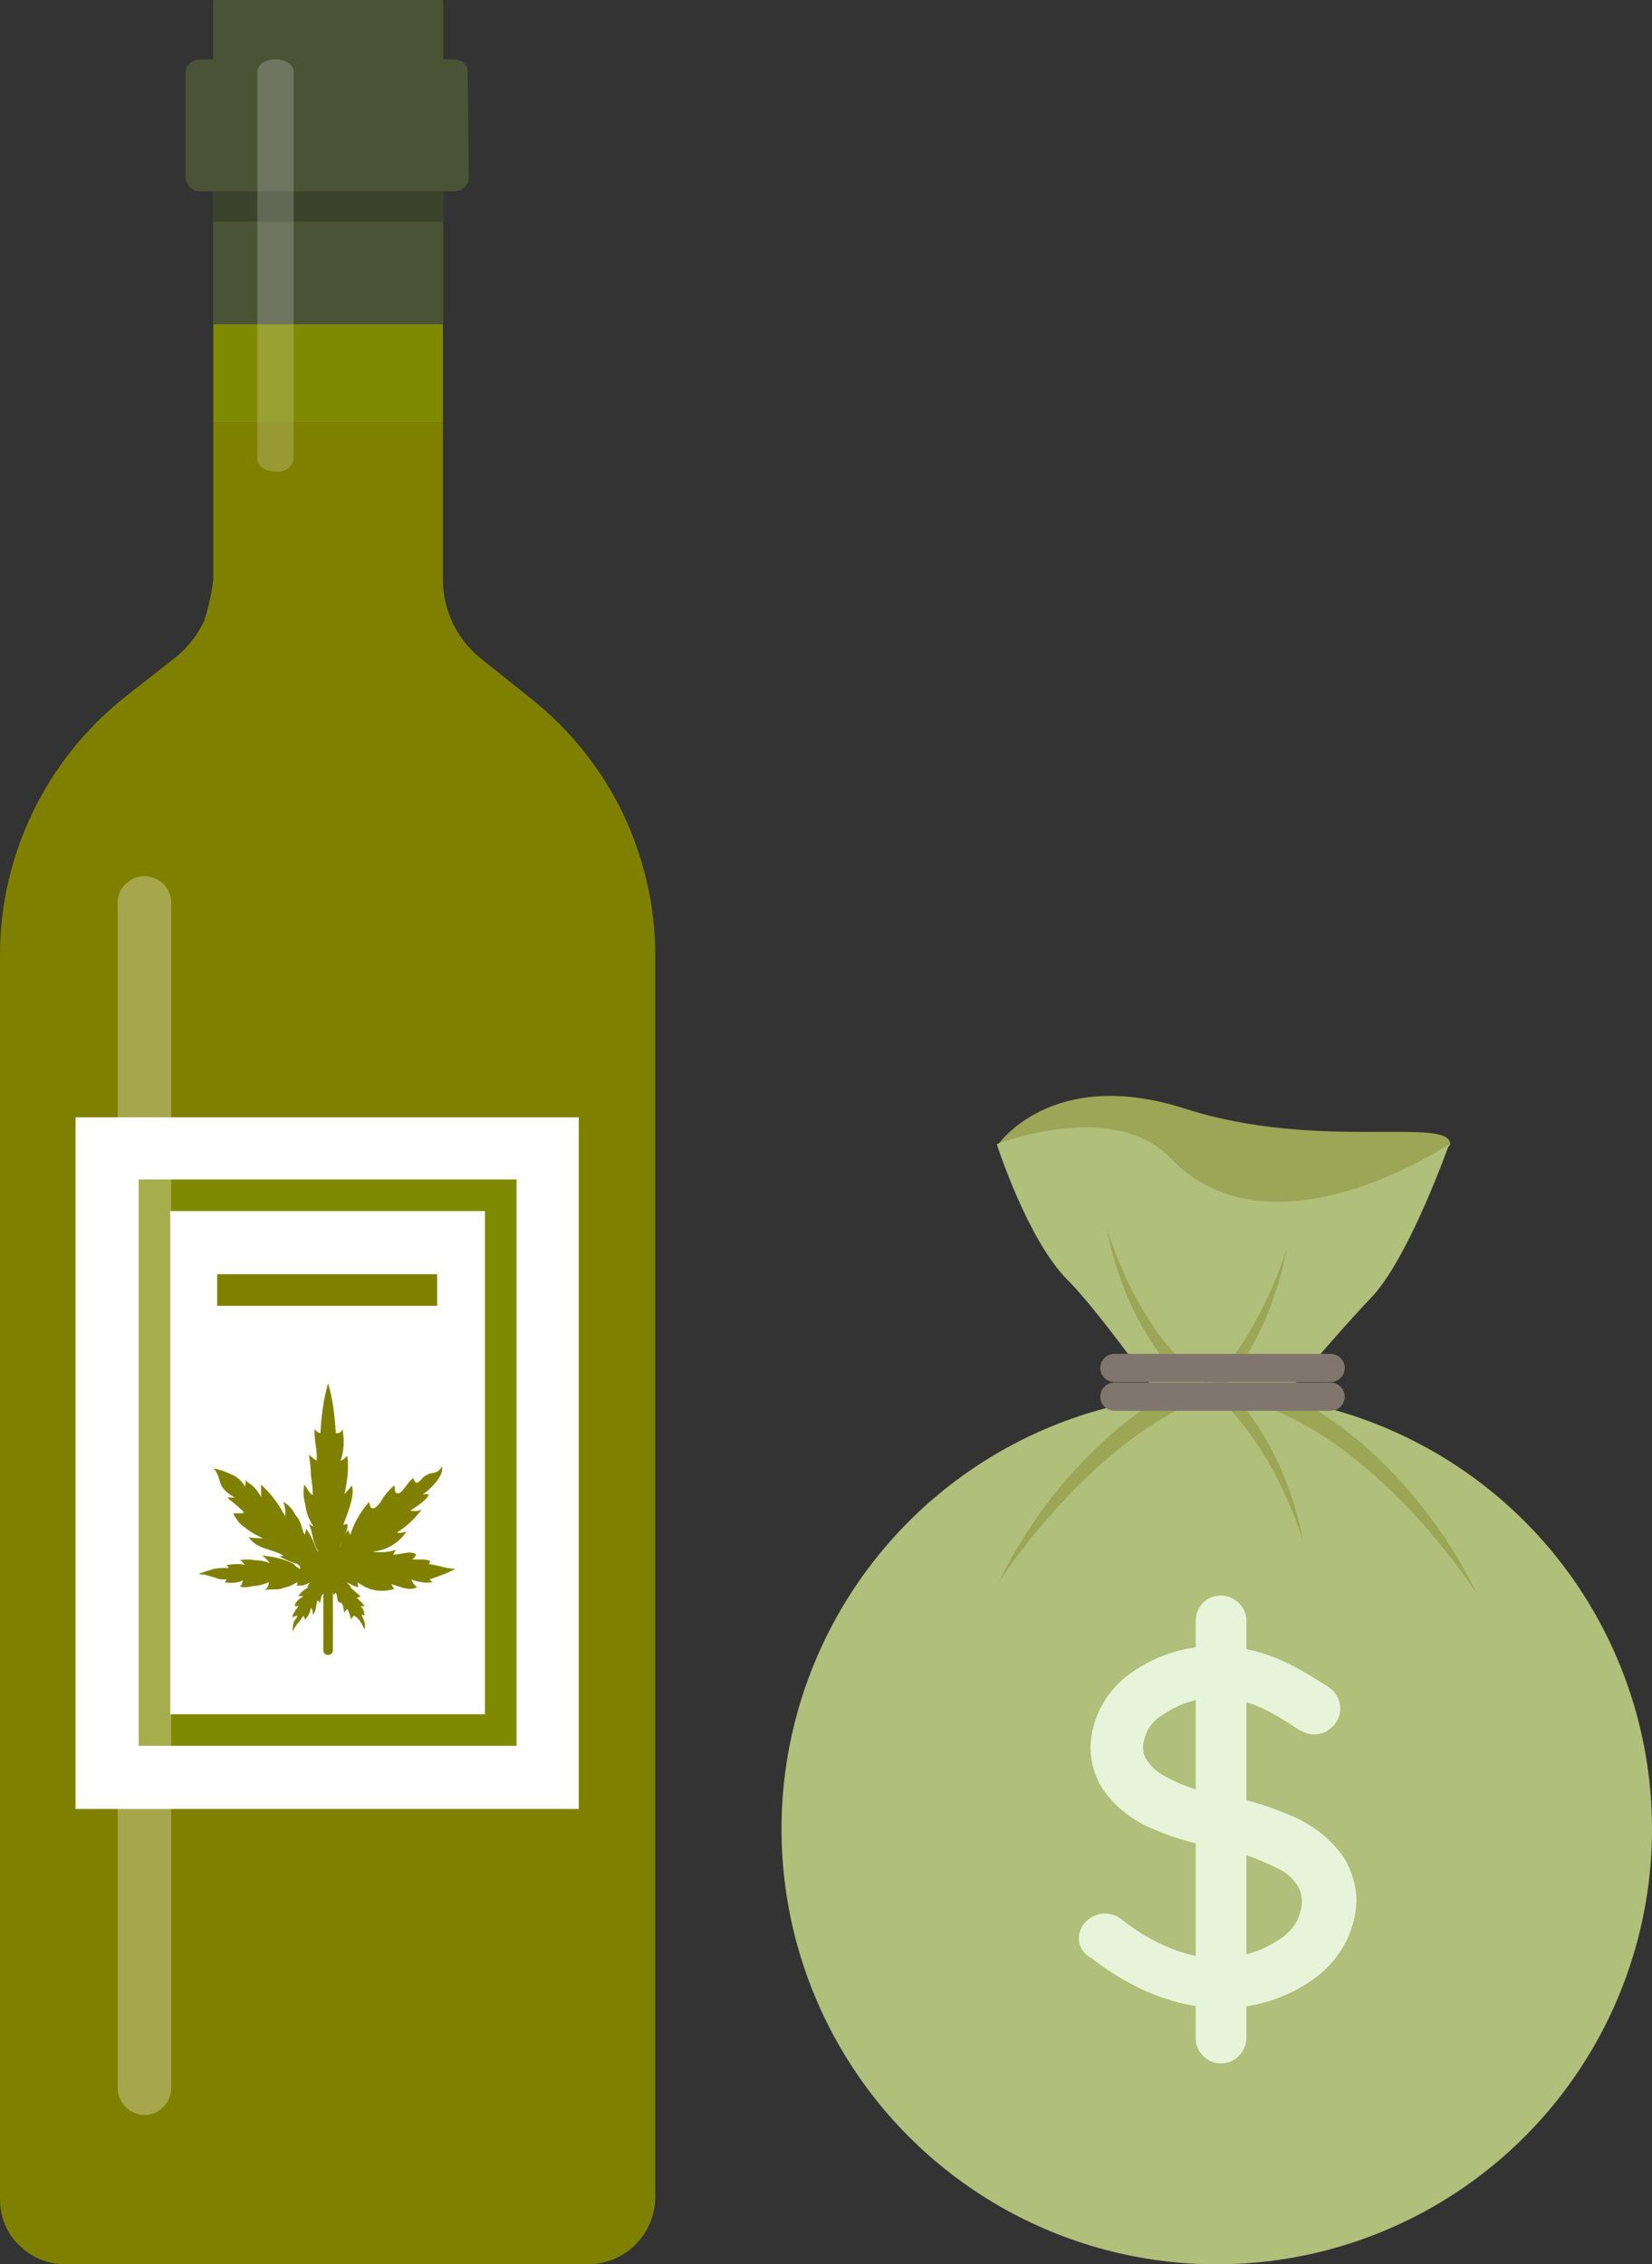 <?xml version="1.0" encoding="utf-8"?>
<!-- Generator: Adobe Illustrator 24.1.0, SVG Export Plug-In . SVG Version: 6.00 Build 0)  -->
<svg version="1.1" id="Ebene_1" xmlns="http://www.w3.org/2000/svg" xmlns:xlink="http://www.w3.org/1999/xlink" x="0px" y="0px"
	 viewBox="0 0 172.7 236.7" style="enable-background:new 0 0 172.7 236.7;" xml:space="preserve">
<rect x="0" y="0" width="172.7" height="236.7" fill="#333333" stroke="none"/>
<style type="text/css">
	.st0{fill:#808000;}
	.st1{fill:#808A00;}
	.st2{fill:#4B5336;}
	.st3{opacity:0.2;enable-background:new    ;}
	.st4{fill:#FFFFFF;}
	.st5{opacity:0.3;}
	.st6{opacity:0.2;fill:#FFFFFF;enable-background:new    ;}
	.st7{fill:#9BA657;}
	.st8{fill:#B0BF79;}
	.st9{fill:#E8F4D9;}
	.st10{fill:none;stroke:#80766D;stroke-width:2.95;stroke-linecap:round;stroke-miterlimit:10;}
</style>
<g id="Ebene_2_1_">
	<g id="Ebene_1-2">
		<g id="Ebene_2-2">
			<g id="Ebene_1-2-2">
				<g id="white_wine">
					<path class="st0" d="M65.1,85c-2.2-4.6-5.5-8.7-9.5-11.9l-5.5-4.4c-2.4-2-3.8-5-3.8-8.1V44.2h-24v16.4c-0.2,1.5-0.5,3-1,4.4
						c-0.7,1.4-1.6,2.6-2.8,3.6L12.9,73C4.8,79.5,0,89.4,0,99.8v130.1c0,1.8,0.7,3.6,2,4.8c1.3,1.3,3,2,4.8,2h54.8
						c3.8-0.1,6.8-3.1,6.9-6.9v-130C68.5,94.7,67.3,89.6,65.1,85z"/>
					<rect x="22.3" y="0.1" class="st1" width="24" height="44.1"/>
					<rect x="22.3" class="st2" width="24" height="9.5"/>
					<rect x="22.3" y="23.2" class="st2" width="24" height="10.7"/>
					<rect x="22.3" y="9.5" class="st2" width="24" height="13.7"/>
					<rect x="22.3" y="9.5" class="st3" width="24" height="13.7"/>
					<path class="st2" d="M49,18.6c0,0.8-0.7,1.4-1.5,1.4c0,0,0,0,0,0H20.9c-0.8,0-1.4-0.6-1.5-1.4v-11c0-0.8,0.7-1.4,1.5-1.4
						c0,0,0,0,0,0h26.6c0.8,0,1.4,0.6,1.4,1.3c0,0,0,0,0,0l0,0L49,18.6L49,18.6z"/>
					<rect x="7.9" y="116.8" class="st4" width="52.6" height="72.3"/>
					<path class="st1" d="M14.5,123.3v59.2H54v-59.2H14.5z M50.7,179.2H17.8v-52.6h32.9V179.2z"/>
					<rect x="22.7" y="133.2" class="st0" width="23" height="3.3"/>
					<g class="st5">
						<path class="st4" d="M15.1,221.1c-1.5,0-2.8-1.3-2.8-2.8l0,0l0,0V94.2c0.1-1.5,1.4-2.7,3-2.6c0,0,0,0,0,0l0,0
							c1.4,0.1,2.5,1.2,2.6,2.6v124.1C17.9,219.8,16.6,221.1,15.1,221.1z"/>
					</g>
					<path class="st6" d="M28.8,49.3c-1,0-1.9-0.6-1.9-1.3V7.5c0-0.7,0.8-1.3,1.9-1.3s1.9,0.6,1.9,1.3V48
						C30.5,48.9,29.7,49.4,28.8,49.3z"/>
				</g>
			</g>
		</g>
		<g id="Ebene_2-2-2-2">
			<g id="Layer_1-2">
				<path class="st7" d="M104.3,119.7c0,0,5.6-8.3,19.6-3.8s28,0.7,27.7,3.8l-16.9,15.4L104.3,119.7z"/>
				<path class="st8" d="M127.1,154.4c0,0-10.9-16-15.5-20.6c-4.2-4.2-7.4-14.2-7.4-14.2s12.2-4.8,18.2,1.5
					c10.6,11,29.1-1.5,29.1-1.5s-4.3,12.2-8.3,16.2C138.7,140.5,127.1,154.4,127.1,154.4z"/>
				<circle class="st8" cx="127.2" cy="191.2" r="45.5"/>
				<path class="st7" d="M121.6,146c0,0-10.2,5.3-17.2,19.4c0,0,9.9-15.5,22.8-19.8L121.6,146z"/>
				<path class="st7" d="M137.2,147.2c0,0,10.2,5.3,17.2,19.4c0,0-9.9-15.5-22.8-19.8L137.2,147.2z"/>
				<path class="st7" d="M129,145.9c0,0,5.3,5.1,7.2,15.1c0,0-3.4-11.4-10.6-16.2L129,145.9z"/>
				<path class="st7" d="M122.9,143.5c0,0-5.3-5.1-7.2-15.1c0,0,3.3,11.4,10.6,16.2L122.9,143.5z"/>
				<path class="st7" d="M127.3,145.7c0,0,5.3-5.1,7.2-15.1c0,0-3.4,11.4-10.6,16.2L127.3,145.7z"/>
				<path class="st9" d="M113.4,201c1-1.1,2.6-1.3,3.8-0.4c2.3,1.9,6.3,4.1,10,4.1c2.4,0,4.7-0.7,6.6-2c1.3-0.8,2.2-2.2,2.3-3.8
					c0-0.6-0.1-1.2-0.4-1.7c-0.4-0.6-0.9-1.2-1.6-1.6c-2.2-1.2-4.7-2.1-7.2-2.5l0,0c-2.3-0.4-4.6-1.1-6.8-2.1
					c-2-0.9-3.7-2.3-4.9-4.1c-0.8-1.3-1.2-2.8-1.2-4.3c0.1-3.1,1.7-5.9,4.2-7.7c2.7-1.9,5.8-2.9,9.1-2.8c5.1,0,8.8,2.5,11.5,4.2
					c1.3,0.8,1.7,2.5,0.9,3.7c-0.8,1.3-2.5,1.7-3.7,0.9l0,0h-0.1c-2.7-1.8-5.3-3.4-8.5-3.4c-2.1-0.1-4.2,0.6-5.9,1.8
					c-1.2,0.7-1.9,1.9-2,3.3c0,0.5,0.1,1,0.4,1.4c0.4,0.6,0.8,1,1.4,1.4c2,1.2,4.3,2,6.6,2.3h0.1c2.5,0.4,4.9,1.2,7.2,2.2
					c2.1,0.9,4,2.4,5.3,4.3c0.8,1.3,1.3,2.9,1.3,4.5c-0.1,3.3-1.8,6.3-4.5,8.2c-2.8,2-6.3,3.1-9.7,3c-5.7,0-10.5-2.9-13.5-5.2
					C112.6,203.9,112.4,202.2,113.4,201C113.3,201,113.3,201,113.4,201L113.4,201z"/>
				<path class="st9" d="M127.6,215.7c-1.4,0-2.6-1.2-2.6-2.6v-43.8c0.1-1.5,1.3-2.6,2.8-2.5c1.3,0.1,2.4,1.1,2.5,2.5l0,0v43.8
					C130.2,214.6,129.1,215.7,127.6,215.7L127.6,215.7z"/>
				<line class="st10" x1="116.5" y1="143" x2="139.1" y2="143"/>
				<line class="st10" x1="116.5" y1="146" x2="139.1" y2="146"/>
			</g>
		</g>
		<g id="Ebene_2-3">
			<g id="Layer_1">
				<path class="st0" d="M47.6,164c-0.9,0-1.8-0.4-2.8-0.5c0.1-0.1,0.1-0.2,0.2-0.3c-0.5-0.3-1.3-0.1-1.9-0.2
					c0.2-0.1,0.3-0.3,0.4-0.5c-0.6-0.5-1.8,0.1-2.4,0c0.1-0.1,0.2-0.4,0.3-0.5c-0.8,0.3-1.7,0.3-2.5,0.2c1.5-0.1,2.8-0.9,3.6-2.1
					c-0.3,0.1-0.7,0.2-1,0.1c1-0.6,1.9-1.5,2.6-2.4c-0.4,0.2-0.8,0.2-1.2,0.1c0.5-0.3,1.9-1.2,1.9-1.7h-0.6c0.7-0.4,2.3-2,2-2.9
					c-0.5,0.9-1,0.5-1.6,0.9c-0.6,0.2-1,1.5-1.4,0.3c-0.8,0.7-1.1,1.5-1.5,1.6c-0.6,0.1-0.3-0.5-0.5-0.8c-0.6,0.5-1,1-1.4,1.7
					c-0.5,0.7-1.1,1.1-1.2,0c-0.9,1-1.6,2.2-2,3.5c0-0.2-0.2-0.4-0.2-0.6c-0.4,0.6-0.7,1.2-0.9,1.9c0.1-0.7,1-1.8,0.8-2.5
					c-0.1,0-0.3,0.1-0.4,0.1c0.4-1.2,1.2-2.9,0.9-4.1c-0.3,0.3-0.5,0.6-0.8,0.9c0.3-1.3,0.5-2.7,0.3-4c-0.2,0.2-0.4,0.4-0.7,0.5
					c0.4-1.1,0.4-2.2,0.2-3.3c-0.1,0.3-0.4,0.5-0.7,0.4l0,0c-0.1-1.8-0.3-3.5-0.8-5.2c-0.5,1.7-0.7,3.4-0.8,5.2
					c-0.3,0-0.4-0.2-0.6-0.4c-0.1,1.1,0.3,2.2,0.2,3.3c-0.3-0.2-0.5-0.4-0.8-0.6c0.1,0.7,0.2,1.4,0.2,2.1c0.1,0.7,0.2,1.4,0.2,2.1
					c-0.4-0.2-0.6-0.8-0.9-1.1c-0.1,0.7-0.1,1.3,0.1,2c0.1,0.9,0.4,1.7,0.9,2.4c-0.1-0.1-0.4-0.2-0.5-0.3c0.4,0.9,0.4,2.1,1,2.9
					c-0.2,0-0.5-1-0.6-1.2c-0.2-0.4-0.4-0.8-0.7-1.2c0,0.2-0.1,0.4-0.1,0.6c-0.2,0-0.3-0.7-0.4-0.9c-0.1-0.4-0.3-0.8-0.6-1.1
					c-0.3-0.6-0.7-1.1-1.3-1.4c0.2,0.5,0.3,1,0.2,1.5c-0.6-1.2-1.5-2.4-2.5-3.3v1.3c-0.2-0.4-0.5-0.8-0.8-1.1
					c-0.2-0.2-0.9-0.6-0.9-0.8c0.1,0.3,0.1,0.5,0,0.8c-0.3-0.6-0.9-1.1-1.5-1.3c-0.6-0.3-1.2-0.5-1.8-0.6c0.5,0.4,0.6,1.2,0.8,1.7
					c0.3,0.6,0.8,1,1.4,1.3c-0.2,0.1-0.5,0-0.7,0c0.1,0.2,0.3,0.4,0.5,0.5c0.2,0.2,0.5,0.4,0.7,0.6c0.2,0.2,0.8,0.6,0.2,0.6h-0.8
					c0,0.2,0.3,0.5,0.4,0.7c0.2,0.3,0.4,0.5,0.7,0.7c0.6,0.5,1.3,0.9,2,1.2c-0.5,0-1,0-1.5-0.1c0.4,0.6,1.1,1,1.8,1.2l0.9,0.3
					c0.3,0.1,0.6,0.2,0.9,0.4c-0.1,0.1-0.3,0.1-0.4,0.1c0.4,0.2,0.8,0.4,1.3,0.6c0.2,0.1,0.4,0.1,0.6,0.2c0.2,0.1,0.3,0.3,0.3,0.5
					c-0.3-0.1-0.5-0.3-0.7-0.5c-0.3-0.2-0.6-0.3-0.9-0.4c-0.8-0.3-1.6-0.4-2.4-0.5c0.3,0.2,0.6,0.5,0.8,0.8c-0.5-0.2-1-0.3-1.5-0.3
					c-0.6-0.1-1.1-0.1-1.7,0c0.3,0,0.4,0.3,0.6,0.5c-0.3-0.1-0.6-0.1-0.9-0.1c-0.4,0-0.8,0.1-1.1,0.1c0.1,0,0.3,0.2,0.3,0.3
					c-0.5,0-1,0-1.5,0.1c-0.2,0-0.5,0.2-0.7,0.2c-0.3,0.1-0.6,0.2-0.9,0.3c0.1,0.1,0.4,0.1,0.6,0.1l1,0.3c0.3,0.1,0.5,0.2,0.8,0.2
					h0.5c-0.1,0.1-0.1,0.2-0.2,0.3c0.6,0.1,1.3,0.1,1.9-0.2c-0.1,0.3-0.1,0.5-0.3,0.6c0.1,0.2,1.1,0.1,1.3,0c0.6,0,1.2-0.2,1.7-0.4
					c0,0.4-0.2,0.7-0.5,0.8c0.5-0.1,1.1,0,1.7-0.1l1-0.3c0.3-0.1,0.5-0.3,0.8-0.4c0,0.1,0,0.3-0.1,0.4c0.2-0.1,0.6,0,0.8-0.1
					c0.2-0.1,0.5-0.2,0.7-0.3c-0.2,0.1-0.3,0.3-0.4,0.5h0.2c-0.4,0.2-0.8,0.5-1.1,0.9c0.1,0.1,0.3,0,0.5,0.1c-0.4,0.2-0.8,0.5-0.9,1
					h0.4c-0.1,0.2-0.3,0.3-0.4,0.6c-0.1,0.1-0.3,0.5-0.2,0.6c0.1-0.1,0.3-0.2,0.5-0.2c-0.1,0.3-0.3,0.4-0.4,0.7
					c-0.1,0.3-0.1,0.7-0.1,1c0.2-0.7,0.8-1.1,1.1-1.7c0.1,0.1,0.1,0.2,0.2,0.4c0.3-0.3,0.5-0.7,0.6-1.2c0.2,0.1,0.2,0.5,0.2,0.7
					c0.4-0.4,0.3-1,0.5-1.5c0.1,0,0.2,0.2,0.2,0.3c0.2-0.3,0.1-0.8,0.4-1l0,0v5.9c0,0.3,0.2,0.5,0.5,0.5s0.5-0.2,0.5-0.5v-6.1
					c0,0.1,0,0.2,0.1,0.3l0.2-0.2c0.2,0.3,0.1,0.7,0.3,1c0.5-0.1,0.5,0.7,0.6,1.1c0-0.1,0.2-0.3,0.3-0.4c0.2,0.3,0.3,0.7,0.4,1.1
					c0-0.1,0.2-0.3,0.3-0.4c0.5,0.2,0.8,0.8,1.1,1.4c0.2-0.5-0.1-1-0.3-1.5c0.1,0,0.2,0,0.3,0.1c0-0.4-0.1-0.7-0.4-1h0.4
					c-0.2-0.4-0.6-0.6-0.8-0.9c0.1,0,0.3-0.1,0.4-0.1c-0.3-0.3-0.8-0.7-1.1-1h0.1c-0.2-0.2-0.3-0.4-0.5-0.5c0.4,0.1,0.8,0.5,1.3,0.5
					c-0.1-0.2-0.1-0.3-0.1-0.5c1.1,0.9,2.5,1.1,3.8,0.7c-0.1-0.2-0.2-0.3-0.3-0.5c0.8,0.2,1.9,0.8,2.7,0.3c-0.3-0.2-0.5-0.5-0.6-0.8
					c0.7,0.3,1.5,0.4,2.2,0.3l-0.3-0.3C45.8,164.8,46.7,164.5,47.6,164z"/>
			</g>
		</g>
	</g>
</g>
</svg>
